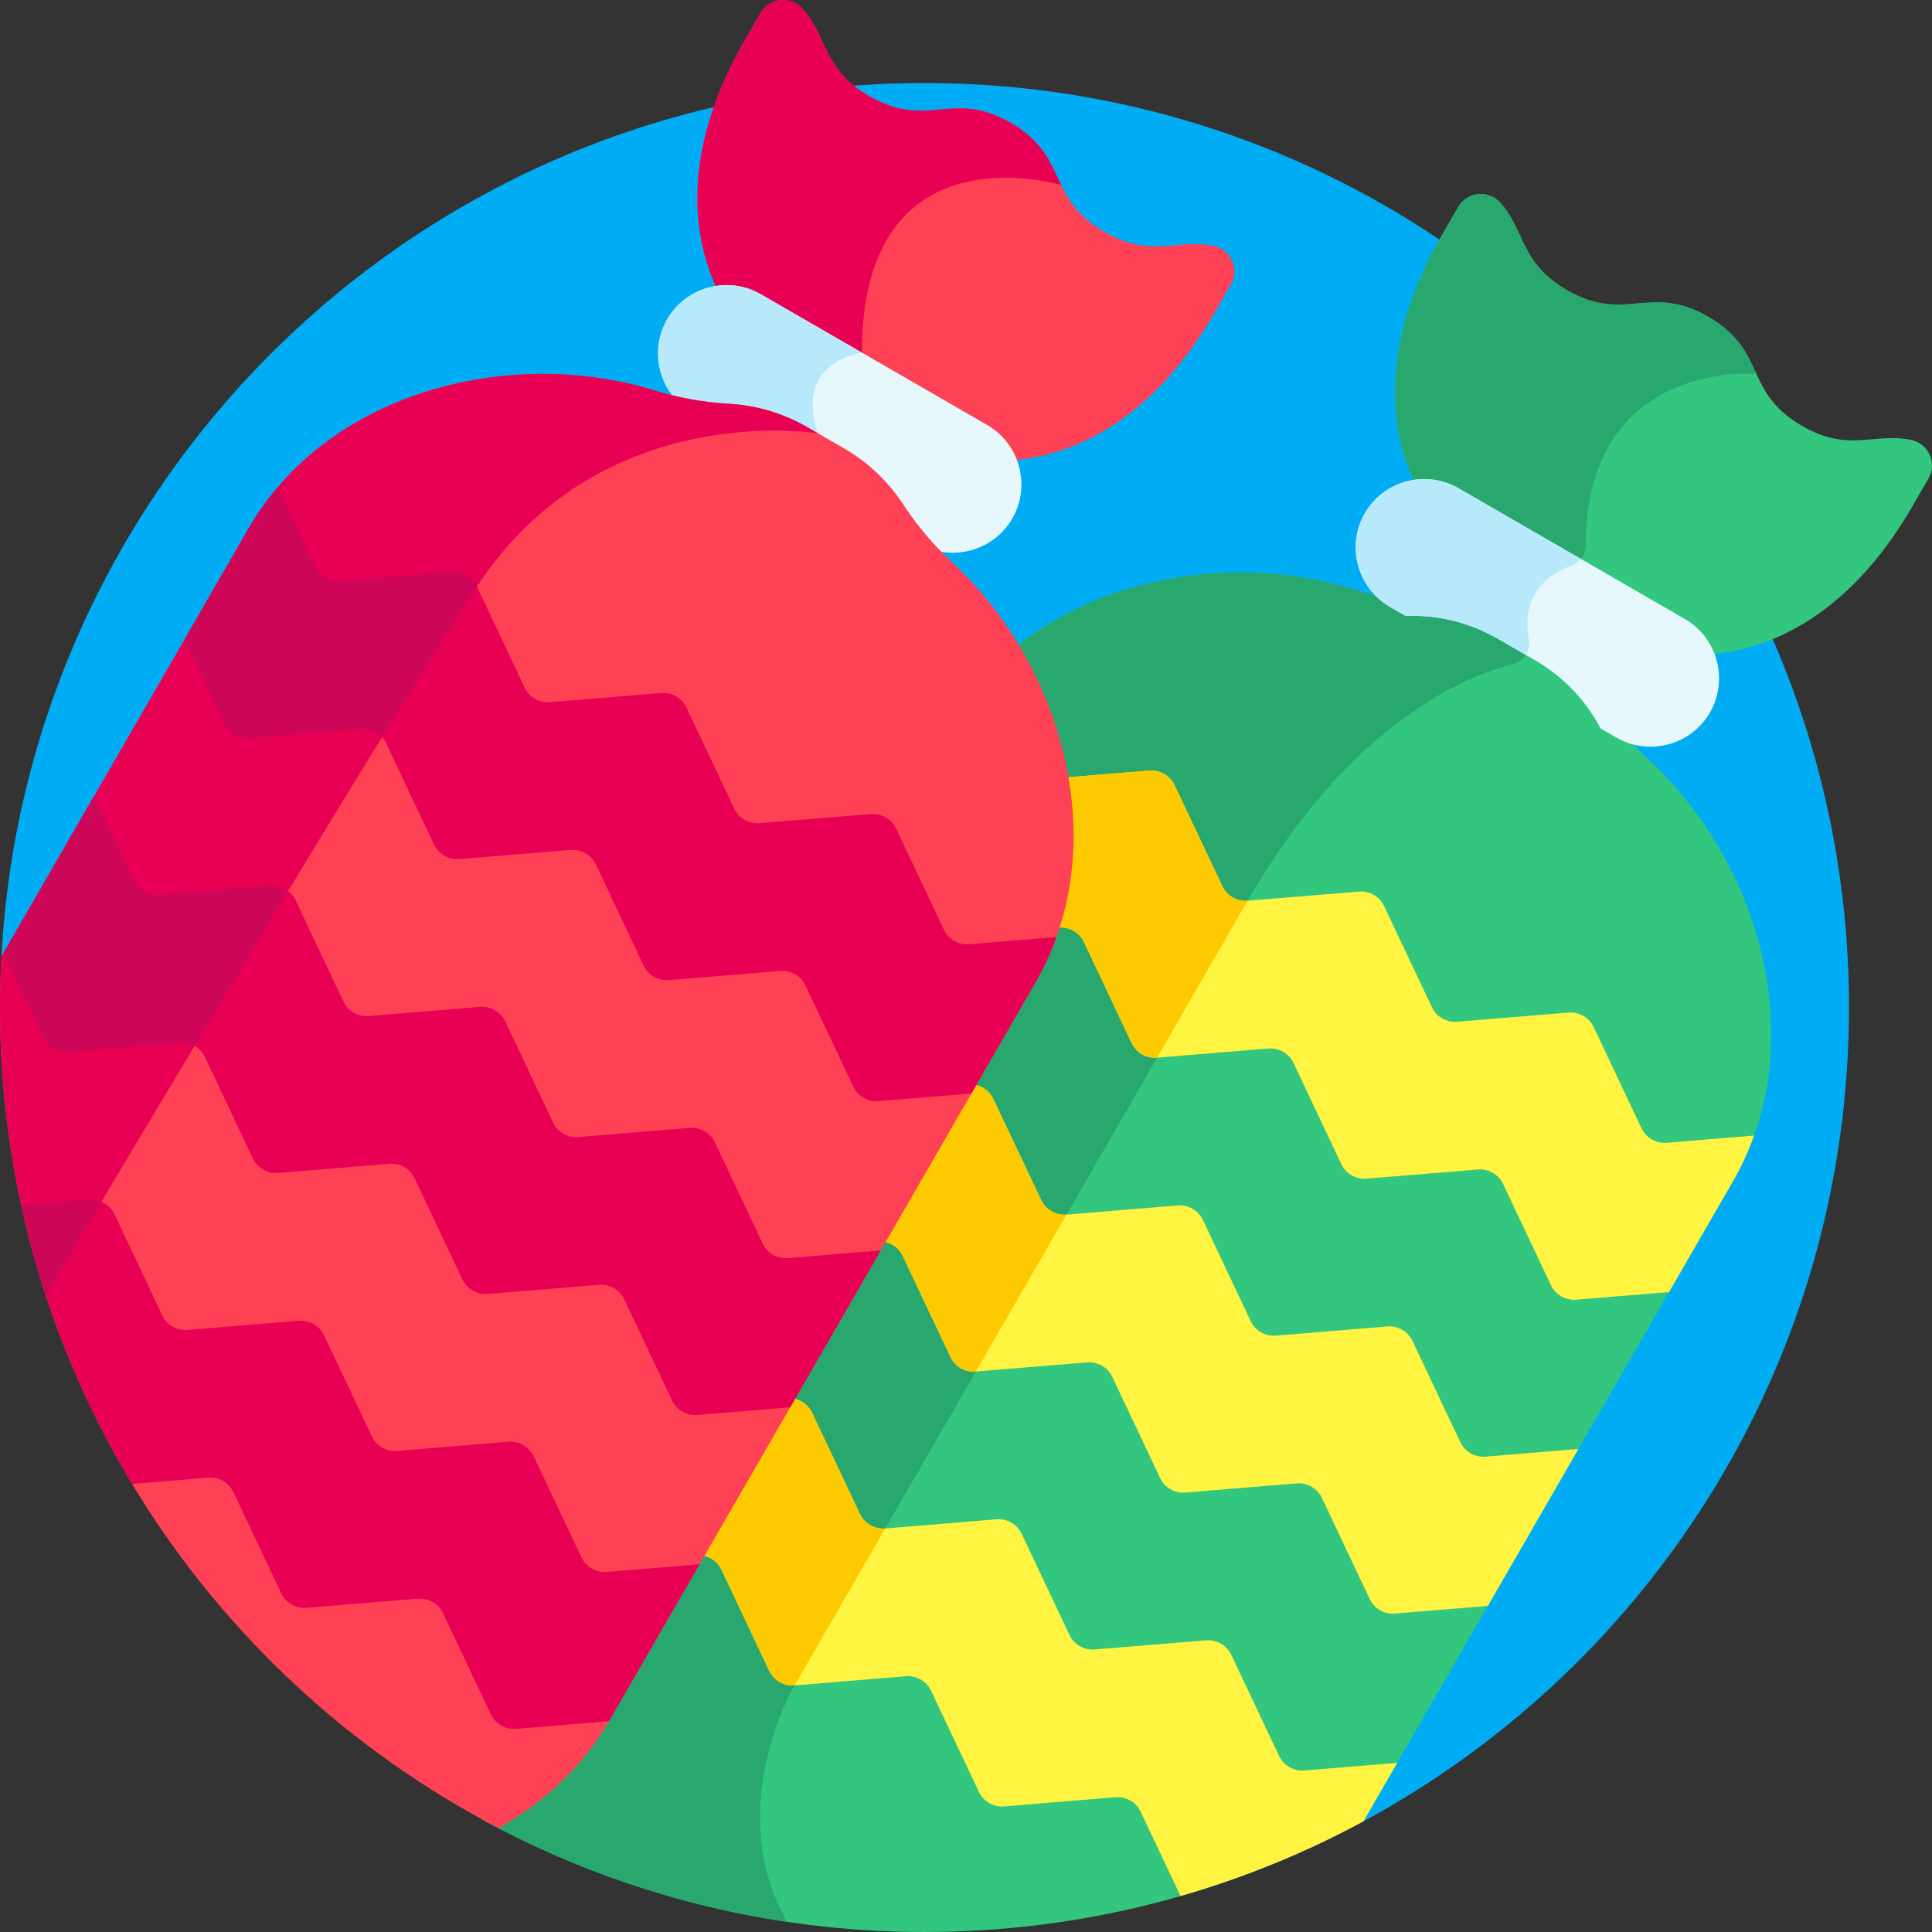 <svg id="Layer_1" enable-background="new 0 0 512 512" height="512" viewBox="0 0 512 512" width="512" xmlns="http://www.w3.org/2000/svg"><rect x="0" y="0" width="512" height="512" fill="#333333" stroke="none"/><g><path d="m245 22c-130.79 0-237.635 102.487-244.627 231.533l360.965 229.132c76.614-41.417 128.663-122.461 128.663-215.665 0-135.31-109.691-245-245.001-245z" fill="#00adf4"/><path d="m245 512c42.105 0 81.726-10.626 116.336-29.335l97.959-169.669c20.702-35.857 7.693-83.714-22.191-111.466-4.867-4.52-9.165-9.593-12.795-15.155-3.907-5.988-9.225-11.168-15.811-14.97l-9.674-5.585c-6.594-3.807-13.748-5.823-20.896-6.209-6.483-.35-12.896-1.437-19.092-3.376-30.305-9.479-66.119-3.979-90.353 15.776 4.608 7.693 8.259 16.023 10.691 24.682 6.31 22.466 4.057 44.758-6.343 62.771l-112.877 195.509c-3.152 5.46-19.595 17.833-32.305 27.139 34.85 19.052 74.834 29.888 117.351 29.888z" fill="#32c67f"/><path d="m405.18 169.488-6.355-3.669c-6.594-3.807-13.749-5.823-20.896-6.209-6.483-.35-12.896-1.437-19.092-3.375-30.305-9.48-66.119-3.979-90.353 15.776 4.608 7.693 8.259 16.023 10.691 24.682 6.31 22.466 4.057 44.758-6.343 62.771l-112.877 195.51c-3.153 5.46-19.595 17.833-32.305 27.139 24.701 13.504 51.984 22.874 80.917 27.19-17.205-30.151 1.995-62.652 1.995-62.652s84.958-147.016 120.058-207.946c27.278-47.354 58.095-59.647 70.474-62.774 2.855-.724 4.614-3.544 4.086-6.443z" fill="#28a76e"/><path d="m321.464 65.143c-9.918-1.924-16.441 3.448-28.779-3.675-15.579-8.994-9.27-19.922-24.849-28.917-15.577-8.993-21.886 1.934-37.463-7.059-12.335-7.122-10.946-15.457-17.569-23.084-3.127-3.6-8.859-3.09-11.243 1.04l-4.184 7.246c-17.972 31.129-13.06 53.811-7.283 66.031 3.67-.38 7.481.327 10.902 2.302l60.016 34.65c3.421 1.975 5.939 4.923 7.445 8.291 13.471-1.107 35.571-8.194 53.543-39.322l4.184-7.246c2.385-4.13-.038-9.349-4.72-10.257z" fill="#ff4155"/><path d="m281.219 49.036c-2.746-5.646-4.536-11.378-13.383-16.485-15.577-8.993-21.886 1.934-37.463-7.059-12.335-7.122-10.946-15.457-17.569-23.084-3.127-3.6-8.858-3.09-11.243 1.04l-4.183 7.247c-17.972 31.128-13.06 53.811-7.283 66.031 3.67-.38 7.481.327 10.902 2.302l25.646 14.807c1.066-.29 1.764-.386 1.764-.386 0-60.517 52.812-44.413 52.812-44.413z" fill="#e80054"/><path d="m183.453 109.414 4.165 2.404c8.598-.32 16.984 1.743 24.498 6.081l9.674 5.585c7.514 4.338 13.493 10.569 17.515 18.176l4.165 2.404c8.646 4.992 19.803 2.002 24.795-6.644s2.002-19.803-6.644-24.795l-60.017-34.651c-8.646-4.992-19.803-2.002-24.795 6.644-4.991 8.646-2.001 19.804 6.644 24.796z" fill="#e6f8fc"/><path d="m228.407 93.449-26.802-15.474c-8.646-4.991-19.803-2.002-24.795 6.644s-2.002 19.804 6.644 24.795l4.165 2.405c5.513-.205 10.935.581 16.099 2.307 7.994-.128 13.066.716 13.066.716-6.568-18.96 11.622-21.393 11.623-21.393z" fill="#b8e9fa"/><path d="m506.349 116.548c-9.918-1.924-16.442 3.448-28.779-3.675-15.579-8.995-9.27-19.922-24.848-28.917-15.577-8.993-21.886 1.935-37.463-7.059-12.335-7.122-10.946-15.457-17.57-23.084-3.127-3.601-8.858-3.09-11.243 1.04l-4.184 7.246c-17.972 31.129-13.06 53.811-7.283 66.031 3.67-.38 7.481.327 10.902 2.302l60.016 34.65c3.421 1.975 5.939 4.923 7.445 8.29 13.471-1.107 35.571-8.194 53.543-39.322l4.184-7.246c2.385-4.13-.038-9.348-4.72-10.256z" fill="#32c67f"/><path d="m464.847 99.085s.135-.167.386-.482c-2.348-5.044-4.624-10.093-12.512-14.647-15.577-8.993-21.886 1.935-37.463-7.059-12.335-7.122-10.946-15.457-17.57-23.084-3.127-3.601-8.858-3.09-11.243 1.04l-4.184 7.246c-17.973 31.129-13.06 53.811-7.283 66.031 3.67-.38 7.481.327 10.902 2.302l32.191 18.585c1.307-1.025 2.128-2.587 2.132-4.309.107-49.337 44.644-45.623 44.644-45.623z" fill="#28a76e"/><path d="m368.338 160.818 4.165 2.405c8.598-.32 16.984 1.743 24.498 6.08l9.674 5.586c7.513 4.338 13.493 10.569 17.515 18.175l4.165 2.405c8.646 4.992 19.803 2.002 24.795-6.644s2.002-19.803-6.644-24.795l-60.016-34.65c-8.646-4.992-19.803-2.002-24.795 6.644-4.992 8.645-2.002 19.803 6.643 24.794z" fill="#e6f8fc"/><path d="m418.966 148.13-32.476-18.75c-8.646-4.992-19.803-2.002-24.795 6.644s-2.003 19.803 6.643 24.795l4.165 2.405c8.598-.32 16.984 1.743 24.498 6.081l7.376 4.259c.749-1.165 1.07-2.608.803-4.074-2.319-12.707 6.093-17.723 11.295-19.581 1.002-.361 1.85-.99 2.491-1.779z" fill="#b8e9fa"/><path d="m464.847 300.939-23.138 1.903c-2.82.232-5.488-1.309-6.697-3.866l-12.652-26.767c-1.209-2.558-3.877-4.098-6.697-3.866l-29.502 2.428c-2.82.232-5.488-1.308-6.697-3.866l-12.649-26.764c-1.209-2.558-3.877-4.099-6.697-3.866l-29.501 2.429c-2.82.232-5.488-1.308-6.697-3.866l-12.647-26.763c-1.209-2.558-3.877-4.098-6.697-3.866l-23.27 1.917c2.435 13.892 1.584 27.489-2.46 39.814l1.719-.142c2.82-.232 5.488 1.308 6.697 3.866l12.647 26.763c1.209 2.558 3.877 4.098 6.697 3.866l29.501-2.429c2.82-.232 5.488 1.308 6.697 3.866l12.649 26.764c1.209 2.558 3.877 4.098 6.697 3.866l29.502-2.428c2.819-.232 5.488 1.308 6.697 3.866l12.652 26.767c1.209 2.558 3.877 4.098 6.697 3.866l24.617-2.024 16.981-29.411c2.246-3.89 4.078-7.926 5.551-12.057z" fill="#fff442"/><path d="m323.922 234.837-12.648-26.763c-1.208-2.558-3.877-4.098-6.696-3.866l-23.271 1.917c2.435 13.892 1.583 27.489-2.461 39.814l1.719-.141c2.82-.232 5.488 1.308 6.697 3.866l12.647 26.763c1.209 2.558 3.877 4.098 6.697 3.866l.03-.002c9.145-15.849 17.432-30.218 23.981-41.587-2.819.231-5.487-1.309-6.695-3.867z" fill="#fdca00"/><path d="m393.686 386.021c-2.819.232-5.488-1.309-6.697-3.866l-12.652-26.767c-1.209-2.558-3.877-4.098-6.697-3.866l-29.502 2.428c-2.82.232-5.488-1.308-6.697-3.866l-12.649-26.765c-1.209-2.558-3.877-4.098-6.697-3.866l-29.501 2.429c-2.82.232-5.488-1.308-6.697-3.866l-12.647-26.763c-1.186-2.51-3.779-4.03-6.541-3.867l-24.012 41.589c2.762-.163 5.354 1.357 6.541 3.867l12.647 26.763c1.209 2.558 3.877 4.098 6.697 3.866l29.501-2.429c2.82-.232 5.488 1.308 6.697 3.866l12.649 26.765c1.209 2.558 3.877 4.098 6.697 3.866l29.502-2.428c2.82-.232 5.488 1.308 6.697 3.866l12.652 26.767c1.209 2.558 3.877 4.098 6.697 3.866l24.618-2.025 24.012-41.589z" fill="#fff442"/><path d="m282.595 321.882c-2.82.232-5.488-1.308-6.697-3.867l-12.647-26.763c-1.187-2.51-3.78-4.03-6.541-3.867l-24.012 41.589c2.762-.163 5.354 1.357 6.541 3.867l12.647 26.763c1.209 2.558 3.877 4.098 6.697 3.866l.031-.003c7.785-13.479 15.943-27.606 24.017-41.59z" fill="#fdca00"/><path d="m338.966 465.333-12.652-26.767c-1.209-2.558-3.877-4.098-6.697-3.866l-29.502 2.428c-2.82.232-5.488-1.308-6.697-3.866l-12.649-26.764c-1.209-2.558-3.877-4.098-6.697-3.866l-29.501 2.429c-2.82.232-5.488-1.308-6.697-3.866l-12.647-26.763c-1.186-2.51-3.779-4.031-6.541-3.867l-24.012 41.589c2.761-.163 5.354 1.357 6.541 3.867l12.647 26.763c1.209 2.558 3.877 4.098 6.697 3.866l29.501-2.429c2.82-.232 5.488 1.308 6.697 3.866l12.649 26.764c1.209 2.558 3.877 4.098 6.697 3.866l29.502-2.428c2.82-.232 5.488 1.308 6.697 3.866l10.549 22.318c16.991-4.887 33.226-11.561 48.485-19.81l8.943-15.489-24.617 2.024c-2.818.233-5.487-1.307-6.696-3.865z" fill="#fff442"/><path d="m234.572 405.06c-2.82.232-5.488-1.308-6.697-3.866l-12.647-26.763c-1.186-2.51-3.779-4.03-6.541-3.867l-24.012 41.589c2.761-.163 5.354 1.357 6.541 3.867l12.647 26.763c1.209 2.558 3.877 4.098 6.697 3.866 0 0 9.763-16.895 24.03-41.591z" fill="#fdca00"/><path d="m252.219 148.91c-4.867-4.52-9.165-9.593-12.794-15.155-3.907-5.988-9.225-11.168-15.811-14.97l-9.674-5.586c-6.586-3.802-13.731-5.818-20.87-6.208-6.632-.362-13.174-1.548-19.522-3.503-38.975-12.005-86.925.658-107.627 36.515l-65.548 113.53c-.241 4.459-.373 8.947-.373 13.467 0 94.605 53.628 176.674 132.137 217.497 12.023-6.78 22.308-16.335 29.396-28.612l112.878-195.51c20.701-35.857 7.692-83.714-22.192-111.465z" fill="#ff4155"/><path d="m126.389 155.453c32.87-50.179 90.392-40.613 90.395-40.613l-2.844-1.642c-6.586-3.802-13.731-5.818-20.87-6.208-6.632-.362-13.174-1.547-19.522-3.503-38.975-12.005-86.925.658-107.627 36.515l-65.548 113.531c-.241 4.459-.373 8.947-.373 13.467 0 26.63 4.25 52.268 12.107 76.271 25.644-43.145 88.433-148.356 114.282-187.818z" fill="#e80054"/><path d="m250.128 246.356-12.652-26.767c-1.209-2.558-3.877-4.098-6.697-3.866l-29.502 2.428c-2.82.232-5.488-1.308-6.697-3.866l-12.649-26.764c-1.209-2.558-3.877-4.099-6.697-3.866l-29.501 2.429c-2.82.232-5.488-1.309-6.697-3.867l-12.647-26.763c-1.209-2.559-3.877-4.099-6.697-3.866l-29.497 2.43c-2.82.232-5.488-1.309-6.697-3.867l-9.914-20.982c-2.84 3.342-5.418 6.946-7.664 10.835l-16.982 29.413 10.547 22.323c1.209 2.559 3.878 4.1 6.697 3.867l29.497-2.43c2.82-.232 5.488 1.308 6.697 3.866l12.647 26.763c1.209 2.558 3.877 4.098 6.697 3.867l29.501-2.429c2.82-.232 5.488 1.308 6.697 3.866l12.649 26.764c1.209 2.558 3.877 4.098 6.697 3.866l29.502-2.428c2.82-.232 5.488 1.308 6.697 3.866l12.652 26.767c1.209 2.558 3.877 4.098 6.696 3.866l24.617-2.024 16.981-29.411c2.246-3.89 4.078-7.926 5.552-12.057l-23.139 1.903c-2.817.231-5.485-1.309-6.694-3.866z" fill="#e80054"/><path d="m119.692 151.587-29.497 2.43c-2.82.232-5.489-1.309-6.698-3.867l-9.914-20.982c-2.84 3.342-5.418 6.946-7.663 10.835l-16.982 29.413 10.547 22.323c1.209 2.559 3.878 4.1 6.698 3.867l29.497-2.43c2.13-.175 4.171.663 5.565 2.185 9.917-16.078 18.684-30.047 25.144-39.908-1.209-2.558-3.877-4.098-6.697-3.866z" fill="#ce0658"/><path d="m154.082 412.712-12.652-26.767c-1.209-2.558-3.877-4.098-6.697-3.866l-29.502 2.428c-2.82.232-5.488-1.308-6.697-3.866l-12.649-26.764c-1.209-2.558-3.877-4.098-6.697-3.866l-29.501 2.429c-2.82.232-5.488-1.309-6.697-3.867l-12.647-26.763c-1.209-2.558-3.877-4.099-6.697-3.866l-18.004 1.483c5.769 26.461 15.805 51.327 29.366 73.833l20.169-1.66c2.82-.232 5.488 1.308 6.697 3.866l12.649 26.765c1.209 2.558 3.877 4.098 6.697 3.866l29.502-2.428c2.82-.232 5.488 1.308 6.697 3.866l12.652 26.767c1.209 2.558 3.877 4.098 6.696 3.866l24.607-2.024c.051-.088.109-.171.16-.259l23.862-41.331-24.617 2.024c-2.821.232-5.488-1.308-6.697-3.866z" fill="#e80054"/><path d="m23.646 317.944-18.004 1.483c1.766 8.098 3.935 16.045 6.479 23.822 4.078-6.861 9.093-15.287 14.749-24.77-.997-.426-2.096-.628-3.224-.535z" fill="#ce0658"/><path d="m208.801 333.4c-2.819.232-5.487-1.308-6.696-3.866l-12.652-26.767c-1.209-2.558-3.877-4.098-6.697-3.866l-29.502 2.428c-2.82.232-5.488-1.308-6.697-3.866l-12.649-26.764c-1.209-2.558-3.877-4.099-6.697-3.866l-29.501 2.429c-2.821.232-5.489-1.308-6.697-3.867l-12.647-26.762c-1.209-2.558-3.877-4.099-6.697-3.866l-29.497 2.43c-2.82.232-5.488-1.308-6.698-3.867l-10.547-22.323-24.012 41.587 10.547 22.323c1.209 2.559 3.878 4.1 6.698 3.867l29.497-2.43c2.82-.232 5.488 1.308 6.697 3.866l12.647 26.763c1.209 2.558 3.877 4.099 6.697 3.867l29.501-2.429c2.82-.232 5.488 1.308 6.697 3.866l12.649 26.765c1.209 2.558 3.877 4.098 6.697 3.866l29.502-2.428c2.82-.232 5.488 1.308 6.697 3.866l12.652 26.767c1.209 2.558 3.877 4.098 6.696 3.866l24.617-2.025 24.012-41.589z" fill="#e80054"/><path d="m71.669 234.766-29.497 2.43c-2.82.232-5.488-1.308-6.697-3.867l-10.547-22.324-24.013 41.589 10.547 22.323c1.209 2.559 3.878 4.1 6.698 3.867l29.497-2.43c1.391-.115 2.744.206 3.904.863 8.068-13.436 16.491-27.411 24.776-41.078-1.307-.995-2.957-1.515-4.668-1.373z" fill="#ce0658"/></g></svg>